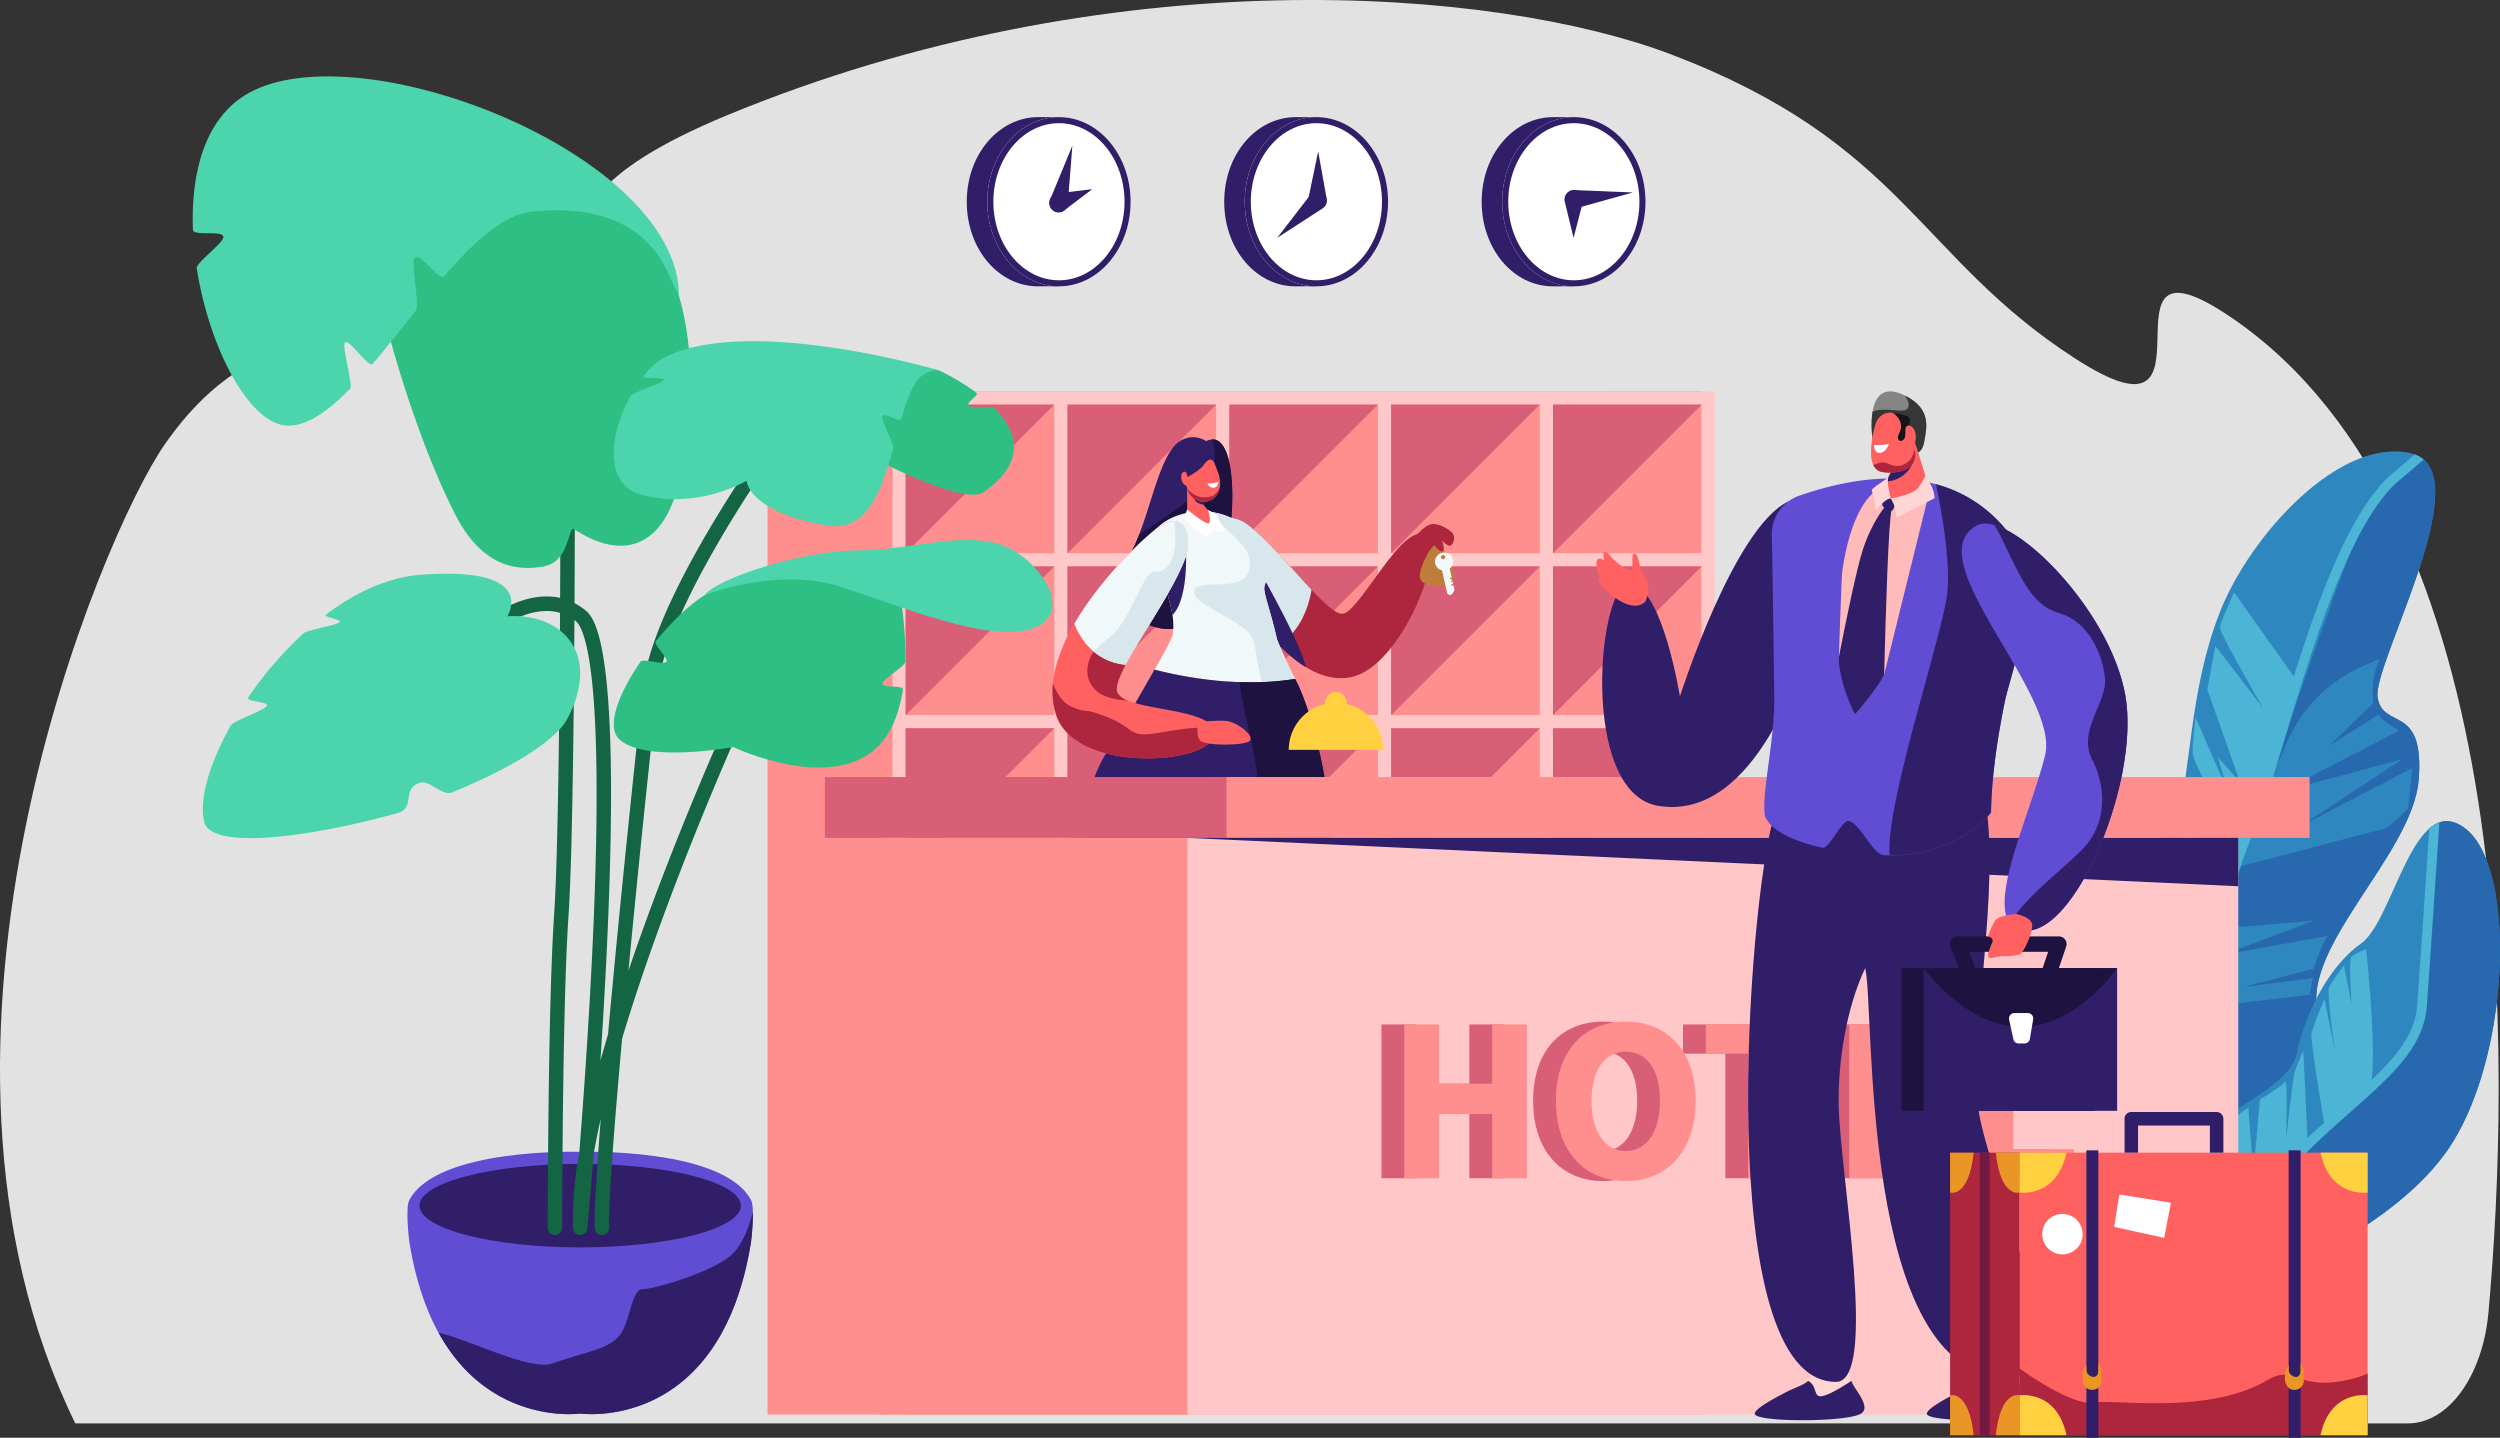 <svg xmlns="http://www.w3.org/2000/svg" width="737.833" height="424.328" viewBox="0 0 737.833 424.328">
  <rect x="0" y="0" width="737.833" height="424.328" fill="#333333" stroke="none"/>
  <g id="Group_7841" data-name="Group 7841" transform="translate(-173 -357.453)">
    <g id="Group_7821" data-name="Group 7821">
      <g id="Group_7721" data-name="Group 7721" transform="translate(69 27.261)">
        <path id="Path_5930" data-name="Path 5930" d="M351.131,528.657h688.442c11.945,0,22.083-13.977,23.776-32.816,6.334-70.457,10.8-234.59-75.913-293.579-43.328-29.475.568,42.2-46.031,12.135s-50.6-63.615-119.215-89.747c-52.145-19.86-165.926-28.706-278.734,17.941-82.129,33.962-17.39,55.987-31.857,59.67-58.059,14.781-98.991-12.82-134.069,37.459C359.04,266.225,295.772,415.552,351.131,528.657Z" transform="translate(-224.912 221.63)" fill="#e2e2e2"/>
        <g id="Group_7633" data-name="Group 7633" transform="translate(705.915 463.418)">
          <path id="Path_5931" data-name="Path 5931" d="M867.807,346.311S838.751,329.759,841,314.248s13.086-7.47,12.811-21.021-16.44-19.07-4.191-38.035,28.041-15.315,31.97-27.275,3.379-36.63,12.359-59.8S929.666,115.8,950.6,120.852,939.171,182.9,940.663,192.8s13.923,1.594,12.139,24.3-36.932,51.1-29.09,70.916-16.93,41.765-32.446,49.235S867.807,346.311,867.807,346.311Z" transform="translate(-840.876 -120.274)" fill="#2e88bf"/>
          <path id="Path_5932" data-name="Path 5932" d="M940.788,150.688c-10.807,27.657-28.853,83.067-29.58,84.9s-23.5,69.947-23.5,69.947l-11.339,41.206c1.793-.422,9.553-2.465,23.049-8.963,15.516-7.47,40.288-29.42,32.446-49.235s27.306-48.208,29.09-70.916-10.647-14.4-12.139-24.3c-1.416-9.4,27.664-61.233,12.711-70.789C953.577,129.531,945.367,138.97,940.788,150.688Z" transform="translate(-849.025 -120.793)" fill="#2768af"/>
          <path id="Path_5933" data-name="Path 5933" d="M886.528,330.962s-33.429-30.476-34.909-28.156c-6.286,9.851,33.642,32.449,33.642,32.449Z" transform="translate(-843.188 -162.157)" fill="#4cb4d4"/>
          <path id="Path_5934" data-name="Path 5934" d="M854.144,332.949l18.042,14.62-16.773-5.991c-.332,3.694-1.762,5.3-3.565,6.482l26.319,13.65,4.712-16.275-34.719-24.29C849.825,325.2,852.527,328.788,854.144,332.949Z" transform="translate(-842.549 -166.397)" fill="#4cb4d4"/>
          <path id="Path_5935" data-name="Path 5935" d="M908.47,310.117l27.011-10.128L905.856,302.5l-6.247,23.476,34.531-4.1.843-4.906-20.606,2.655,20.911-5.388s2.409-8.013,4.373-9.741Z" transform="translate(-854.362 -161.539)" fill="#2e88bf"/>
          <path id="Path_5936" data-name="Path 5936" d="M916.1,261.309s44-11.454,44.439-11.664,6.407-5.636,6.407-5.636l1.24-12.047-32.793,17.064,29.84-19.686-35.854,9.64,34.91-18.022s-5.092-2.992-6.049-4.745L943.772,225.3,956.7,212.755a23.271,23.271,0,0,1,1.9-13.012l-4.889,2.114a43.185,43.185,0,0,0-22.314,22.077l-3.324,7.467Z" transform="translate(-858.148 -138.521)" fill="#2e88bf"/>
          <path id="Path_5937" data-name="Path 5937" d="M897.263,304.5s-19.4-32.691-16.433-34.255a26.362,26.362,0,0,0,4.031-2.505c1.367-.88,2.045-2.351,3.236.569s9.08,20.539,9.08,20.539-7.35-24.042-6.789-25.491a62.742,62.742,0,0,0,2.55-8.526c.094-1.355,6.44,21.308,6.789,23.061s2.315,13.389,2.315,13.389Z" transform="translate(-849.979 -151.156)" fill="#4cb4d4"/>
          <path id="Path_5938" data-name="Path 5938" d="M959.277,121.428c-1.943,1.695-4.068,3.514-6.408,5.475-14.969,12.54-25.783,48.2-34.472,76.86-3.538,11.668-6.593,21.746-9.259,27.875-8.847,20.336-32.936,106.9-34.956,114.178.806.493,1.273.76,1.273.76s.54-.109,1.593-.4c2.514-9.033,26.188-93.809,34.711-113.4,2.733-6.282,5.81-16.432,9.374-28.185,8.126-26.8,19.255-63.506,33.571-75.5,2.656-2.224,5.043-4.273,7.2-6.159A8.2,8.2,0,0,0,959.277,121.428Z" transform="translate(-848.523 -120.539)" fill="#4cb4d4"/>
          <path id="Path_5939" data-name="Path 5939" d="M913.691,250.026s-13.929-25.159-14.1-28.04.845-10.777.845-10.777l10.177,23.4-3.64-11.745,6.585,7.432-9.677-27.384,2.372-12.864,14.119,18.4s-13.167-22.558-12.808-24.006,4.194-10.231,4.194-10.231L930.126,200.1Z" transform="translate(-854.353 -132.658)" fill="#4cb4d4"/>
        </g>
        <g id="Group_7634" data-name="Group 7634" transform="translate(741.825 572.535)">
          <path id="Path_5940" data-name="Path 5940" d="M896.84,401.2s-14.57-22.682-7.337-36.759,35.456-21.978,37.953-33.814,9.417-25.85,19.076-32.637,15.483-45.769,30.827-33.809,13.17,69.081-5.855,95.554S905.125,403.755,896.84,401.2Z" transform="translate(-887.488 -261.914)" fill="#2e88bf"/>
          <path id="Path_5941" data-name="Path 5941" d="M980.614,264.179c-4.266-3.326-7.8-2.709-10.879.056a183.144,183.144,0,0,1,.005,26.409c-1.643,20.371-.948,35.417-12.469,45.248s-44.263,43.163-48.38,52.779a98.324,98.324,0,0,1-7.229,12.76c11.477.509,55.04-16.575,73.1-41.7C993.784,333.26,995.958,276.138,980.614,264.179Z" transform="translate(-890.743 -261.914)" fill="#2768af"/>
          <path id="Path_5942" data-name="Path 5942" d="M972.369,262.4a9.269,9.269,0,0,0-2.987,1.819c-.905,13.518-2.7,40.184-3.587,52.224-.8,10.923-9.9,18.971-21.415,29.159-5.139,4.548-10.965,9.7-16.682,15.7-13.637,14.316-23.8,31.672-28.215,39.828.066.106.111.176.111.176a8.8,8.8,0,0,0,2.927.22c4.582-8.357,14.339-24.7,27.247-38.253,5.633-5.913,11.41-11.024,16.507-15.533,12-10.619,21.482-19.007,22.371-31.091C969.579,303.972,971.521,275.1,972.369,262.4Z" transform="translate(-890.243 -262.025)" fill="#4cb4d4"/>
          <path id="Path_5943" data-name="Path 5943" d="M917.83,399.181s-3.33-27.031-2.582-28.76,4.346-3.783,4.346-3.783l1.441,19.391,1.971-21.773s6.706-4.132,7.454-5.253.3,16.7.3,16.7,1.97-18.128,2.508-19.693,2.525-6.214,2.525-6.214l1.344,28.035Z" transform="translate(-893.837 -282.093)" fill="#4cb4d4"/>
          <path id="Path_5944" data-name="Path 5944" d="M949.244,364.961s-4.437-26.325-4.19-28.722,3.878-10.573,3.878-10.573l3.171,15.887s-2.641-17.694-1.846-19.391a59.461,59.461,0,0,1,4.411-6.306l2.238,11.215s-.883-12.538-.135-13.659,4.455-2.428,4.455-2.428,3.957,37.677.654,41.414S949.244,364.961,949.244,364.961Z" transform="translate(-900.704 -273.181)" fill="#4cb4d4"/>
        </g>
        <g id="Group_7637" data-name="Group 7637" transform="translate(330.526 445.709)">
          <rect id="Rectangle_835" data-name="Rectangle 835" width="275.69" height="301.97" transform="translate(0 0)" fill="#ff8f8f"/>
          <g id="Group_7636" data-name="Group 7636" transform="translate(36.873)">
            <rect id="Rectangle_836" data-name="Rectangle 836" width="3.887" height="75.428" transform="translate(0 226.542)" fill="#ffc7c7"/>
            <g id="Group_7635" data-name="Group 7635">
              <path id="Path_5945" data-name="Path 5945" d="M568.688,250.791V493.5h242.7v-242.7Zm238.818,47.763H763.629V254.679h43.876ZM668.1,394.081V350.2h43.876v43.876Zm43.876,3.888v43.875H668.1V397.969Zm-47.763-3.888H620.339V350.2h43.877Zm3.887-47.763V302.442h43.876v43.876Zm47.763,3.887h43.876v43.876H715.866Zm0-3.887V302.442h43.876v43.876Zm0-47.764V254.679h43.876v43.875Zm-3.887,0H668.1V254.679h43.876Zm-47.763,0H620.339V254.679h43.877Zm0,3.888v43.876H620.339V302.442Zm-47.764,43.876H572.576V302.442h43.876Zm0,3.887v43.876H572.576V350.2Zm0,47.764v43.875H572.576V397.969Zm3.887,0h43.877v43.875H620.339Zm43.877,47.763v43.876H620.339V445.732Zm3.887,0h43.876v43.876H668.1Zm47.763,0h43.876v43.876H715.866Zm0-3.888V397.969h43.876v43.875Zm47.763-43.875h43.876v43.875H763.629Zm0-3.888V350.2h43.876v43.876Zm0-47.763V302.442h43.876v43.876ZM616.452,254.679v43.875H572.576V254.679ZM572.576,445.732h43.876v43.876H572.576Zm191.053,43.876V445.732h43.876v43.876Z" transform="translate(-568.688 -250.791)" fill="#ffc7c7"/>
              <path id="Path_5946" data-name="Path 5946" d="M616.762,254.989l-43.876,43.876V254.989Z" transform="translate(-568.998 -251.101)" fill="#d95f76"/>
              <path id="Path_5947" data-name="Path 5947" d="M668.337,254.989l-43.876,43.876V254.989Z" transform="translate(-572.81 -251.101)" fill="#d95f76"/>
              <path id="Path_5948" data-name="Path 5948" d="M719.913,254.989l-43.876,43.876V254.989Z" transform="translate(-576.622 -251.101)" fill="#d95f76"/>
              <path id="Path_5949" data-name="Path 5949" d="M771.488,254.989l-43.876,43.876V254.989Z" transform="translate(-580.434 -251.101)" fill="#d95f76"/>
              <path id="Path_5950" data-name="Path 5950" d="M823.063,254.989l-43.876,43.876V254.989Z" transform="translate(-584.246 -251.101)" fill="#d95f76"/>
              <path id="Path_5951" data-name="Path 5951" d="M616.763,306.564,572.887,350.44V306.564Z" transform="translate(-568.998 -254.913)" fill="#d95f76"/>
              <path id="Path_5952" data-name="Path 5952" d="M668.338,306.564,624.462,350.44V306.564Z" transform="translate(-572.81 -254.913)" fill="#d95f76"/>
              <path id="Path_5953" data-name="Path 5953" d="M719.913,306.564,676.037,350.44V306.564Z" transform="translate(-576.622 -254.913)" fill="#d95f76"/>
              <path id="Path_5954" data-name="Path 5954" d="M771.488,306.564,727.612,350.44V306.564Z" transform="translate(-580.434 -254.913)" fill="#d95f76"/>
              <path id="Path_5955" data-name="Path 5955" d="M823.064,306.564,779.187,350.44V306.564Z" transform="translate(-584.246 -254.913)" fill="#d95f76"/>
              <path id="Path_5956" data-name="Path 5956" d="M616.763,358.139l-43.876,43.876V358.139Z" transform="translate(-568.998 -258.725)" fill="#d95f76"/>
              <path id="Path_5957" data-name="Path 5957" d="M668.339,358.139l-43.876,43.876V358.139Z" transform="translate(-572.81 -258.725)" fill="#d95f76"/>
              <path id="Path_5958" data-name="Path 5958" d="M719.914,358.139l-43.876,43.876V358.139Z" transform="translate(-576.622 -258.725)" fill="#d95f76"/>
              <path id="Path_5959" data-name="Path 5959" d="M771.489,358.139l-43.876,43.876V358.139Z" transform="translate(-580.434 -258.725)" fill="#d95f76"/>
              <path id="Path_5960" data-name="Path 5960" d="M823.064,358.139l-43.876,43.876V358.139Z" transform="translate(-584.246 -258.725)" fill="#d95f76"/>
              <path id="Path_5961" data-name="Path 5961" d="M616.764,409.715l-43.876,43.876V409.715Z" transform="translate(-568.998 -262.537)" fill="#d95f76"/>
              <path id="Path_5962" data-name="Path 5962" d="M668.34,409.715l-43.876,43.876V409.715Z" transform="translate(-572.81 -262.537)" fill="#d95f76"/>
              <path id="Path_5963" data-name="Path 5963" d="M719.915,409.715l-43.876,43.876V409.715Z" transform="translate(-576.622 -262.537)" fill="#d95f76"/>
              <path id="Path_5964" data-name="Path 5964" d="M771.49,409.715l-43.876,43.876V409.715Z" transform="translate(-580.434 -262.537)" fill="#d95f76"/>
              <path id="Path_5965" data-name="Path 5965" d="M823.065,409.715l-43.876,43.876V409.715Z" transform="translate(-584.246 -262.537)" fill="#d95f76"/>
              <path id="Path_5966" data-name="Path 5966" d="M616.765,461.29l-43.876,43.876V461.29Z" transform="translate(-568.998 -266.349)" fill="#d95f76"/>
              <path id="Path_5967" data-name="Path 5967" d="M668.341,461.29l-43.876,43.876V461.29Z" transform="translate(-572.81 -266.349)" fill="#d95f76"/>
              <path id="Path_5968" data-name="Path 5968" d="M719.916,461.29,676.04,505.166V461.29Z" transform="translate(-576.622 -266.349)" fill="#d95f76"/>
              <path id="Path_5969" data-name="Path 5969" d="M771.491,461.29l-43.876,43.876V461.29Z" transform="translate(-580.434 -266.349)" fill="#d95f76"/>
              <path id="Path_5970" data-name="Path 5970" d="M823.066,461.29,779.19,505.166V461.29Z" transform="translate(-584.246 -266.349)" fill="#d95f76"/>
            </g>
          </g>
        </g>
        <g id="Group_7646" data-name="Group 7646" transform="translate(414.635 459.242)">
          <path id="Path_5971" data-name="Path 5971" d="M663.5,277.71a7.008,7.008,0,0,0-7.114-.365c-7.9,3.726-9.85,28.251-17.793,37.309-6.283,7.163,6.27,23.121,20.085,17.23C672.4,326.031,676.074,271.316,663.5,277.71Z" transform="translate(-618.149 -276.565)" fill="#311e69"/>
          <g id="Group_7639" data-name="Group 7639" transform="translate(46.034 88.893)">
            <g id="Group_7638" data-name="Group 7638" transform="translate(11.863 165.721)">
              <path id="Path_5972" data-name="Path 5972" d="M683.091,556.392c1.488,1.321,7.527,9.108,9.643,9.306a8.206,8.206,0,0,0,2.691-.181c-1.351-1.046-2.844-3.523-4.211-6.224a16.989,16.989,0,0,1-1.479-7.794l-6.6.348a3,3,0,0,0-2.788,2.441,11.845,11.845,0,0,1-.265,1.186A4.368,4.368,0,0,1,683.091,556.392Z" transform="translate(-679.235 -551.499)" fill="#ff6161"/>
              <path id="Path_5973" data-name="Path 5973" d="M700.83,568.744a13.425,13.425,0,0,0-4.708-2.468,2.767,2.767,0,0,1-.764-.442,8.206,8.206,0,0,1-2.691.181c-2.116-.2-8.155-7.985-9.643-9.306a4.368,4.368,0,0,0-3.013-.917c-.444,1.3-1.108,3.628-.733,5.09.542,2.111,1.848,8.139,1.648,10.033l2.643-.016-.034-5.5a4.057,4.057,0,0,1,3.072.933,7.37,7.37,0,0,1,1.112,1.943,4.293,4.293,0,0,0,3.983,2.572l8.309-.051A1.192,1.192,0,0,0,700.83,568.744Z" transform="translate(-679.168 -551.816)" fill="#ffb0b0"/>
            </g>
            <path id="Path_5974" data-name="Path 5974" d="M697.319,385.3c.475,1.7,6.021,46.449-8.078,157.654-.445,3.505-10.425-1.364-13.384-7.662-7.958-16.934-13.666-53.093-5.583-85.669,4.344-17.5,1.4-38.329,2.585-46.609,1.052-7.348,4.206-21.7,8-28.807C683.5,369.252,694.753,376.137,697.319,385.3Z" transform="translate(-666.358 -372.552)" fill="#ff6161"/>
            <path id="Path_5975" data-name="Path 5975" d="M699.558,404.9c-5.259,6.387-15.936,20.756-16,32.244-.091,15.244.09,42.412,0,50.035s-5.444,12.868-3.51,25.8c3.51,23.453,9.976,33.952,10.176,32.372C699.581,471.525,700.283,427,699.558,404.9Z" transform="translate(-667.339 -374.943)" fill="#ad263d"/>
            <path id="Path_5976" data-name="Path 5976" d="M689.617,482.7c1.651-8.508-12.742-4.064-23.03.094-.223,4.167-.274,8.3-.174,12.347C673.769,494.592,687.757,492.288,689.617,482.7Z" transform="translate(-666.359 -380.335)" fill="#311e69"/>
          </g>
          <g id="Group_7641" data-name="Group 7641" transform="translate(19.399 89.87)">
            <g id="Group_7640" data-name="Group 7640" transform="translate(7.105 165.231)">
              <path id="Path_5977" data-name="Path 5977" d="M649.195,556.917c1.488,1.322,7.526,9.109,9.642,9.307a8.212,8.212,0,0,0,2.692-.181c-1.351-1.046-2.845-3.523-4.212-6.224a17,17,0,0,1-1.479-7.794l-6.6.348a3,3,0,0,0-2.788,2.441,11.8,11.8,0,0,1-.264,1.185A4.378,4.378,0,0,1,649.195,556.917Z" transform="translate(-645.338 -552.025)" fill="#ff6161"/>
              <path id="Path_5978" data-name="Path 5978" d="M666.933,569.27a13.416,13.416,0,0,0-4.708-2.468,2.761,2.761,0,0,1-.763-.442,8.211,8.211,0,0,1-2.692.181c-2.116-.2-8.154-7.986-9.642-9.307a4.378,4.378,0,0,0-3.013-.917c-.444,1.3-1.109,3.628-.733,5.09.542,2.111,1.848,8.14,1.648,10.034l2.643-.016-.033-5.5a4.062,4.062,0,0,1,3.072.933,7.383,7.383,0,0,1,1.112,1.943,4.293,4.293,0,0,0,3.982,2.573l8.309-.051A1.192,1.192,0,0,0,666.933,569.27Z" transform="translate(-645.271 -552.342)" fill="#ffb0b0"/>
            </g>
            <path id="Path_5979" data-name="Path 5979" d="M678.5,387.6c.311,1.733,1.566,46.812-23.068,156.167-.776,3.447-10.247-2.351-12.592-8.9-6.308-17.616-8.544-54.154,2.608-85.812,5.992-17.009,5.046-38.022,7.015-46.151,1.747-7.213,6.254-21.2,10.707-27.913C666.279,370.311,676.821,378.237,678.5,387.6Z" transform="translate(-637.598 -373.608)" fill="#ff6161"/>
            <path id="Path_5980" data-name="Path 5980" d="M678.972,407.345c-5.845,5.857-17.842,19.142-19,30.571-1.543,15.168-3.953,42.228-4.768,49.807s-6.647,12.292-5.953,25.348c1.259,23.681,6.695,34.749,7.045,33.194C672.644,473.671,677.587,429.411,678.972,407.345Z" transform="translate(-638.455 -376.101)" fill="#ad263d"/>
            <path id="Path_5981" data-name="Path 5981" d="M662.327,483.826c2.454-8.312-12.3-5.259-22.934-2.1-.62,4.128-1.064,8.234-1.35,12.274C645.417,494.156,659.562,493.195,662.327,483.826Z" transform="translate(-637.631 -381.358)" fill="#311e69"/>
          </g>
          <path id="Path_5982" data-name="Path 5982" d="M677.516,303.89c10.391,7.417,24.413,28.167,28.945,26.58,5.445-1.906,17.181-26.822,24.1-23.2,6.531,3.416-6.936,39.209-22.278,42.037-20.422,3.766-39.169-35.9-40.2-39.978C665.973,301.04,673.572,301.075,677.516,303.89Z" transform="translate(-620.425 -278.459)" fill="#ad263d"/>
          <path id="Path_5983" data-name="Path 5983" d="M665.276,277.253c.94,3.12,1.52,7.869-1.423,12.177-3.14,4.6-13.24,11.484-20.138,15.868a32.109,32.109,0,0,1-5.127,9.407c-6.283,7.163,6.27,23.121,20.085,17.23C671.7,326.377,675.674,276.778,665.276,277.253Z" transform="translate(-618.149 -276.616)" fill="#1e1240"/>
          <g id="Group_7642" data-name="Group 7642" transform="translate(47.289 23.729)">
            <path id="Path_5984" data-name="Path 5984" d="M696.883,323.485c-5.943-6.325-13.278-15.249-19.367-19.6-3.943-2.815-11.543-2.85-9.441,5.434.654,2.576,8.376,19.351,19.124,30.41C693.808,335.6,696.093,328.089,696.883,323.485Z" transform="translate(-667.714 -302.188)" fill="#d8e7eb"/>
          </g>
          <path id="Path_5985" data-name="Path 5985" d="M677.905,327.685c4.766,7.408,11.063,15.259,18.077,19.527-2.206-9.06-16.324-33.1-16.324-33.1Z" transform="translate(-621.178 -279.34)" fill="#311e69"/>
          <path id="Path_5986" data-name="Path 5986" d="M690.655,349.633A120.241,120.241,0,0,1,685.3,337.95c-2.017-8.956-4.23-14.075-3.681-15.748,1.9-5.8,1.571-9.814.973-10.92a14.609,14.609,0,0,0-2.081-2.447c-1.315-1.275-5.626-5.268-8.775-6.735-10.93-5.089-21.955,1.117-22.623,4.62-.683,3.583,4.367,18.8,5.114,22.849a20.852,20.852,0,0,1,.266,7.311,113.143,113.143,0,0,1-5.346,10C655.026,348.44,673,352.519,690.655,349.633Z" transform="translate(-619.045 -278.31)" fill="#f0f8fa"/>
          <path id="Path_5987" data-name="Path 5987" d="M692.005,350.444a126.8,126.8,0,0,1-5.766-12.489c-2.017-8.956-4.23-14.075-3.681-15.748,1.9-5.8,1.571-9.814.973-10.92a14.606,14.606,0,0,0-2.081-2.447c-1.315-1.275-5.626-5.268-8.775-6.735a20.467,20.467,0,0,0-7.139-1.868c3.516,3.018,9.967,8.726,11.468,11.228,2.09,3.484,1.95,8.988-3.693,9.893s-12.15-.487-11.475,3.066,15.307,8.639,17.119,13.1,1.6,15.329,6.828,21.042c2.953,3.229,7.8,5.322,11.452,6.533A81.624,81.624,0,0,0,692.005,350.444Z" transform="translate(-619.987 -278.315)" fill="#d8e7eb"/>
          <path id="Path_5988" data-name="Path 5988" d="M688.821,354.167c-.138-.269-.273-.537-.409-.807-17.659,2.887-35.629-1.193-41.509-2.75-5.3,9.34-12.861,22.2-14.7,25.4a38.275,38.275,0,0,0-5.321,19.7c.148,8.079,7.152,56.388-8.176,81.388,21.653,4.3,36.923,6.725,51.559,4.5,17.228-2.614,24.661-8.836,26.469-9.36C707.335,398.581,692.128,360.633,688.821,354.167Z" transform="translate(-616.803 -282.038)" fill="#311e69"/>
          <path id="Path_5989" data-name="Path 5989" d="M700.051,472.455c10.6-73.655-4.607-111.6-7.914-118.068-.138-.269-.273-.537-.409-.807a84.555,84.555,0,0,1-16.454.947c.783,4.919,1.854,10.525,3.325,16.622,5.3,21.946.279,35.6-6.688,59.291-4.062,13.811-6.783,36.049-8.346,52.2a75.578,75.578,0,0,0,10.018-.822C690.811,479.2,698.243,472.979,700.051,472.455Z" transform="translate(-620.118 -282.257)" fill="#1e1240"/>
          <path id="Path_5990" data-name="Path 5990" d="M655.894,314.1c-5.112,13.814-22.521,35.074-20.033,39.924,2.99,5.827,30.488,3.867,28.375,12.741-1.994,8.378-40.491,10.989-46.426-6.048-7.9-22.681,27.041-54.01,30.819-56.2C656.3,300.072,657.835,308.861,655.894,314.1Z" transform="translate(-616.651 -278.541)" fill="#ff6161"/>
          <path id="Path_5991" data-name="Path 5991" d="M662.683,290.522l1.718,6.894c.37,1.51,6.868,5.544,2.789,7.961-1.521.9-7.906-3.452-7.618-5.179l-.063-8.323Z" transform="translate(-619.818 -277.597)" fill="#ff6161"/>
          <path id="Path_5992" data-name="Path 5992" d="M654.39,330.243c.075.407.142.821.2,1.235,5.385-5.445,3.86-22.184,3.86-22.184l-7.177,9.266C652.551,323.347,654.014,328.207,654.39,330.243Z" transform="translate(-619.21 -278.984)" fill="#311e69"/>
          <path id="Path_5993" data-name="Path 5993" d="M663.848,294.823l.726,2.911a.9.9,0,0,0,.051.147c-1.154-.246-2.583-.76-2.77-1.813C661.7,295.212,662.731,294.907,663.848,294.823Z" transform="translate(-619.991 -277.914)" fill="#311e69"/>
          <path id="Path_5994" data-name="Path 5994" d="M636.681,355.444c-2.1-4.091,9.957-19.854,16.851-32.979-7.093,5.692-22.239,18-23.959,20.706-2.255,3.543-3.091,8.563,1.437,12.1,1.936,1.512,5.422,2.181,8.782,2.453A5.745,5.745,0,0,1,636.681,355.444Z" transform="translate(-617.471 -279.957)" fill="#ad263d"/>
          <path id="Path_5995" data-name="Path 5995" d="M733.813,308.373s-.371,3.243.766,4.583,4.3.959,4.576.155-.744-3.832-.744-3.832Z" transform="translate(-625.306 -278.916)" fill="#ad263d"/>
          <g id="Group_7644" data-name="Group 7644" transform="translate(37.963 6.598)">
            <path id="Path_5996" data-name="Path 5996" d="M659.685,288.85a5.428,5.428,0,0,0,3,6.925,4.655,4.655,0,0,0,6.32-3.262c.9-2.852-.686-5.768-1.183-7.231-.742-2.189-1.97-2.1-3.507.131C663.4,286.744,659.685,288.85,659.685,288.85Z" transform="translate(-657.77 -283.69)" fill="#ff6161"/>
            <path id="Path_5997" data-name="Path 5997" d="M659.737,289.467a4.55,4.55,0,0,1-.327-.907c-.155-.594-.521-1.439-1.289-.777-1.117.963-.119,4.079,1.41,3.939C660.667,291.617,660.1,290.193,659.737,289.467Z" transform="translate(-657.644 -283.975)" fill="#ff6161"/>
            <path id="Path_5998" data-name="Path 5998" d="M666,291.246a9.086,9.086,0,0,0,3.172-.453,1.956,1.956,0,0,1-.5,1.39C668.029,292.729,666.738,292.7,666,291.246Z" transform="translate(-658.262 -284.215)" fill="#fff"/>
            <g id="Group_7643" data-name="Group 7643" transform="translate(1.735 8.35)">
              <path id="Path_5999" data-name="Path 5999" d="M663.236,295.343a7.113,7.113,0,0,0,3.946-.32,7.374,7.374,0,0,0,1.877-2c-.016.053-.025.106-.042.158a4.655,4.655,0,0,1-6.32,3.263,5.21,5.21,0,0,1-3.181-3.736A6.724,6.724,0,0,0,663.236,295.343Z" transform="translate(-659.517 -292.706)" fill="#ad263d"/>
            </g>
          </g>
          <path id="Path_6000" data-name="Path 6000" d="M659.511,299.572s5.459,4.549,6.369,4.075c.867-.451-.247-3.9-.247-3.9a7.758,7.758,0,0,1,2.846,1.861l2.035,4.558-3.046-.338-2.455,1.754s-6.2-3.937-6.2-5.26A7.336,7.336,0,0,1,659.511,299.572Z" transform="translate(-619.767 -278.265)" fill="#fff"/>
          <g id="Group_7645" data-name="Group 7645" transform="translate(6.422 24.762)">
            <path id="Path_6001" data-name="Path 6001" d="M638.745,345.676c4.626-8.786,14.109-21.973,17.661-31.572,1.941-5.243.407-14.032-7.265-9.584-2.363,1.371-16.919,14.142-25.556,29.065C625.3,337.9,629.461,344.742,638.745,345.676Z" transform="translate(-623.585 -303.303)" fill="#f0f8fa"/>
          </g>
          <path id="Path_6002" data-name="Path 6002" d="M738.751,310.676c-1.858-.046-5.528,7.479-5.017,9.894s5.017,2.462,5.017,2.462,4.505-.046,5.017-2.462S740.609,310.63,738.751,310.676Z" transform="translate(-625.301 -279.086)" fill="#bf7d3b"/>
          <path id="Path_6003" data-name="Path 6003" d="M653.583,303.318c.239,1.93,1.094,10.528-2.2,13.539-3.716,3.4-3.716-1.646-7.432,5.6s-5.853,11.958-8.826,14.591a70.135,70.135,0,0,0-5.409,4.712,16.954,16.954,0,0,0,9.479,3.922c4.626-8.786,14.109-21.973,17.661-31.572C658.4,309.945,657.748,303.559,653.583,303.318Z" transform="translate(-617.617 -278.542)" fill="#d8e7eb"/>
          <path id="Path_6004" data-name="Path 6004" d="M743.822,315.4a2.665,2.665,0,1,0-3.207,3.172l1.5,6.645a.758.758,0,0,0,.907.572l.2-.044a.763.763,0,0,0,.479-.342l.455-.738a.759.759,0,0,0,.095-.564L744,323.022l-.544.122-.1-.431.544-.122-.164-.725-.589.133.487-.586-.844-.571.68-.154-.592-2.626A2.657,2.657,0,0,0,743.822,315.4Zm-3.033-1.334a.621.621,0,1,1-.469.743A.621.621,0,0,1,740.789,314.068Z" transform="translate(-625.661 -279.282)" fill="#f0f8fa"/>
          <path id="Path_6005" data-name="Path 6005" d="M732.392,307.74s2.495-3.065,4.616-3.483,6.021,1.811,6.533,3.112-.279,3.391-1.254,3.251-2.136-1.533-2.136-1.533,1.385,3.636-.372,3.159c-1.15-.313-3.065-3.624-3.53-3.205S730.952,309.737,732.392,307.74Z" transform="translate(-625.185 -278.608)" fill="#ad263d"/>
          <path id="Path_6006" data-name="Path 6006" d="M648.307,369.544c-9.616,1.663-6.828-1.087-15.19-4.46s-5.3-.823-10.939-3.241c-2.58-1.106-4.3-4-5.406-6.81a22.358,22.358,0,0,0,1.038,9.512c5.934,17.037,44.432,14.427,46.426,6.048a3.472,3.472,0,0,0-.171-2.287C660.681,367.669,655.36,368.324,648.307,369.544Z" transform="translate(-616.651 -282.365)" fill="#ad263d"/>
          <path id="Path_6007" data-name="Path 6007" d="M663.143,367.277s7.048-.725,9.1-.165c3.015.823,7.021,4.032,6.184,5.6s-13.411,1.728-14.833,0S663.143,367.277,663.143,367.277Z" transform="translate(-620.063 -283.242)" fill="#ff6161"/>
        </g>
        <path id="Path_6008" data-name="Path 6008" d="M708.977,361.279a3.158,3.158,0,1,0-6.294-.366,2.994,2.994,0,0,0,.037.366,13.913,13.913,0,0,0-10.788,13.55h27.832A13.913,13.913,0,0,0,708.977,361.279Z" transform="translate(-207.58 176.677)" fill="#ffd140"/>
        <g id="Group_7650" data-name="Group 7650" transform="translate(347.445 559.518)">
          <rect id="Rectangle_837" data-name="Rectangle 837" width="323.881" height="17.963" transform="translate(114.3)" fill="#ff8f8f"/>
          <rect id="Rectangle_838" data-name="Rectangle 838" width="118.539" height="17.963" transform="translate(0)" fill="#d95f76"/>
          <rect id="Rectangle_839" data-name="Rectangle 839" width="91.446" height="170.198" transform="translate(16.042 17.963)" fill="#ff8f8f"/>
          <rect id="Rectangle_840" data-name="Rectangle 840" width="310.16" height="170.198" transform="translate(106.978 17.963)" fill="#ffc7c7"/>
          <g id="Group_7649" data-name="Group 7649" transform="translate(164.277 72.191)">
            <g id="Group_7647" data-name="Group 7647">
              <path id="Path_6009" data-name="Path 6009" d="M724.53,452.537h10.261v17.489h15.667V452.537h10.26v45.385h-10.26V478.975H734.791v18.947H724.53Z" transform="translate(-724.53 -451.702)" fill="#d95f76"/>
              <path id="Path_6010" data-name="Path 6010" d="M772.858,474.966c0-14.828,8.373-23.331,20.612-23.331s20.613,8.561,20.613,23.331c0,14.829-8.373,23.725-20.613,23.725S772.858,489.795,772.858,474.966Zm30.71,0c0-9.1-3.906-14.472-10.1-14.472s-10.1,5.372-10.1,14.472,3.906,14.866,10.1,14.866S803.568,484.066,803.568,474.966Z" transform="translate(-728.102 -451.635)" fill="#d95f76"/>
              <path id="Path_6011" data-name="Path 6011" d="M833.112,461.142H820.62v-8.605h35.244v8.605H843.372v36.78h-10.26Z" transform="translate(-731.632 -451.702)" fill="#d95f76"/>
              <path id="Path_6012" data-name="Path 6012" d="M866.345,452.537h28.438v8.605H876.606v9.114h15.473v8.6H876.606v10.456h18.873v8.605H866.345Z" transform="translate(-735.012 -451.702)" fill="#d95f76"/>
              <path id="Path_6013" data-name="Path 6013" d="M907.543,452.537H917.8v36.78h17.914v8.605H907.543Z" transform="translate(-738.056 -451.702)" fill="#d95f76"/>
            </g>
            <g id="Group_7648" data-name="Group 7648" transform="translate(6.728)">
              <path id="Path_6014" data-name="Path 6014" d="M731.795,452.537h10.261v17.489h15.667V452.537h10.261v45.385H757.723V478.975H742.056v18.947H731.795Z" transform="translate(-731.795 -451.702)" fill="#ff8f8f"/>
              <path id="Path_6015" data-name="Path 6015" d="M780.123,474.966c0-14.828,8.373-23.331,20.613-23.331s20.612,8.561,20.612,23.331c0,14.829-8.373,23.725-20.612,23.725S780.123,489.795,780.123,474.966Zm30.711,0c0-9.1-3.907-14.472-10.1-14.472s-10.1,5.372-10.1,14.472,3.906,14.866,10.1,14.866S810.834,484.066,810.834,474.966Z" transform="translate(-735.367 -451.635)" fill="#ff8f8f"/>
              <path id="Path_6016" data-name="Path 6016" d="M840.377,461.142H827.885v-8.605h35.244v8.605H850.638v36.78H840.377Z" transform="translate(-738.897 -451.702)" fill="#ff8f8f"/>
              <path id="Path_6017" data-name="Path 6017" d="M873.61,452.537h28.438v8.605H883.871v9.114h15.474v8.6H883.871v10.456h18.873v8.605H873.61Z" transform="translate(-742.276 -451.702)" fill="#ff8f8f"/>
              <path id="Path_6018" data-name="Path 6018" d="M914.809,452.537h10.26v36.78h17.914v8.605H914.809Z" transform="translate(-745.322 -451.702)" fill="#ff8f8f"/>
            </g>
          </g>
          <path id="Path_6019" data-name="Path 6019" d="M662.657,393.08l310.16,14.271V393.08Z" transform="translate(-555.68 -375.117)" fill="#311e69"/>
        </g>
        <g id="Group_7653" data-name="Group 7653" transform="translate(160.87 352.743)">
          <g id="Group_7651" data-name="Group 7651" transform="translate(63.375 317.366)">
            <path id="Path_6020" data-name="Path 6020" d="M510.462,507.394c-8.226-15.61-50.44-14.265-50.44-14.265s-42.213-1.345-50.439,14.265c-1.23,2.334,0,12.178,0,12.178,8.972,56.713,50.439,50.8,50.439,50.8s41.468,5.915,50.44-50.8C510.462,519.572,511.691,509.728,510.462,507.394Z" transform="translate(-409.037 -493.1)" fill="#614cd4"/>
            <ellipse id="Ellipse_115" data-name="Ellipse 115" cx="47.43" cy="12.32" rx="47.43" ry="12.32" transform="translate(3.555 3.585)" fill="#311e69"/>
            <path id="Path_6021" data-name="Path 6021" d="M505.726,524.649c-5.745,5.481-23.305,10.438-26.587,10.438s-3.611,9.917-6.893,13.831-10.012,4.7-19.694,8.089c-6.466,2.265-24.117-6.863-33.576-9.066,15.2,27.612,41.781,23.853,41.781,23.853s41.468,5.915,50.44-50.8a73.348,73.348,0,0,0,.537-8.622C510.571,516.716,508.667,521.843,505.726,524.649Z" transform="translate(-409.771 -494.524)" fill="#311e69"/>
          </g>
          <path id="Path_6022" data-name="Path 6022" d="M515.352,276.936a2.129,2.129,0,1,0-3.5-2.425c-1.165,1.681-28.55,41.43-31.242,64.584-1.749,15.045-6.821,63.093-10.45,103.183Q469,446.159,467.926,450c.751-11.347,1.48-23.768,2.044-36.271,3.979-88.325-4.056-94.72-6.7-96.821a18.637,18.637,0,0,0-2.993-1.942c.083-16.085.086-27.686.086-28.012a2.129,2.129,0,1,0-4.258,0c0,.316,0,11.188-.078,26.457-10.018-2.217-19.615,4.955-20.113,5.333a2.13,2.13,0,0,0,2.583,3.387c.106-.081,9.015-6.756,17.506-4.3-.166,29.627-.6,72.283-1.757,89.247-1.847,27.159-1.868,91.578-1.868,92.227a2.129,2.129,0,0,0,4.258,0c0-.646.021-64.922,1.859-91.938,1.133-16.659,1.579-57.836,1.754-87.4.123.092.247.174.369.271,2.7,2.147,8.6,15.535,5.1,93.282-1.067,23.683-2.729,47.07-4.016,63.4a109.621,109.621,0,0,0-1.88,22.477,2.129,2.129,0,0,0,2.073,2.04h.055a2.129,2.129,0,0,0,2.119-1.931c.018-.188.807-8.688,1.85-21.882.585-3.384,1.3-6.9,2.11-10.5-1.209,15.126-1.943,27.016-1.8,32.244a2.128,2.128,0,0,0,2.127,2.073h.058a2.13,2.13,0,0,0,2.071-2.186c-.2-7.677,1.508-29.991,3.841-55.8,13.207-43.982,34.464-91.1,34.78-91.794a2.129,2.129,0,1,0-3.878-1.76c-1.107,2.44-16.475,36.5-29.04,73.556,3.341-35.011,7.184-71.19,8.658-83.875C487.411,317.488,515.073,277.34,515.352,276.936Z" transform="translate(-347.587 -159.511)" fill="#146544"/>
          <path id="Path_6023" data-name="Path 6023" d="M421.775,280.263c5,9.924,12.728,18.343,26.345,15.859,7.9-1.441,7.228-12.156,8.962-11.023,13.309,8.7,21.784,4.582,26.44-2.485,10.647-16.16,13.309-71-7.985-87.141s-70.981-40.732-79.5-25.6C388.8,182.75,404.648,246.264,421.775,280.263Z" transform="translate(-344.569 -151.495)" fill="#2ebf84"/>
          <path id="Path_6024" data-name="Path 6024" d="M484.139,215.22s-1.346-2.625-2.939-6.229c-3.664-8.286-12.9-21.56-40.5-18.676-8.355.873-17.061,8.889-25.764,18.935-1.7,1.966-7.139-7.334-8.84-5.25-1.109,1.359,1.516,14.078.41,15.461-4.284,5.353-8.539,10.8-12.723,15.718-1.332,1.567-6.955-7.619-8.272-6.179-.913,1,2.476,12.662,1.572,13.584-6.3,6.422-12.378,10.809-18.075,10.9-11.367.19-23.441-22.441-27.209-46.426-.268-1.7,8.047-7.587,7.866-9.293-.223-2.111-8.917-.039-9-2.132-.649-17.067,3.678-33.087,16.271-40.22C389.945,136.725,484.034,173.36,484.139,215.22Z" transform="translate(-340.604 -150.406)" fill="#4cd4ac"/>
          <path id="Path_6025" data-name="Path 6025" d="M557,303.2s-42.588,3.716-55.365,11.573c-4.421,2.719-9.735,7.844-14.463,13.67-.73.9,3.89,5.073,3.194,6-.808,1.075-6.925-1.094-7.673,0-6.5,9.5-10.381,19.33-6.08,23.058,7.986,6.921,33.431,2.12,33.431,2.12s30.718,14.65,44.027-1.587c3.327-4.059,5.173-9.516,6.072-15.418.2-1.325-6.184-.346-6.072-1.706s6.723-5.082,6.758-6.467C561.211,318.869,557,303.2,557,303.2Z" transform="translate(-350.523 -161.699)" fill="#2ebf84"/>
          <g id="Group_7652" data-name="Group 7652" transform="translate(124.275 78.15)">
            <path id="Path_6026" data-name="Path 6026" d="M573.556,243.586a68.568,68.568,0,0,1,11.071,6.59c1.008.745-3.287,3.016-2.311,3.861.86.745,7,.053,7.786.868,6.47,6.707,9.62,15.64-3.377,24.671-10.291,7.152-92.167-41.7-70.032-42.036C540.608,237.173,573.556,243.586,573.556,243.586Z" transform="translate(-477.615 -234.995)" fill="#2ebf84"/>
            <path id="Path_6027" data-name="Path 6027" d="M513.993,275.944s-13.954,8.605-30.931,4.186c-11.45-2.979-9.418-17.93-3.419-29.05.616-1.141,9.2-3.789,9.89-4.831.593-.9-6.719-.206-6.086-1.008a20.587,20.587,0,0,1,6.593-5.81c25.233-12.385,80.7,3.954,80.7,3.954a7.824,7.824,0,0,0-6.89,3.721c-1.671,2.618-2.956,6.363-4.163,10.556-.413,1.437-5.2-2.193-5.607-.677-.393,1.461,3.593,8.067,3.184,9.552C553.85,278.9,549.472,291.2,537.715,289.2,514.458,285.246,513.993,275.944,513.993,275.944Z" transform="translate(-474.798 -234.793)" fill="#4cd4ac"/>
          </g>
          <path id="Path_6028" data-name="Path 6028" d="M503.773,314.4s21.412-8.379,39.852-2.524,44.306,17.035,57.326,12.244.243-22.891-12.268-25.287-25.02,2.4-40.192,2.4S507.765,309.2,503.773,314.4Z" transform="translate(-352.664 -161.326)" fill="#4cd4ac"/>
          <path id="Path_6029" data-name="Path 6029" d="M433.679,321.453s9.582-14.906-25.553-12.244c-9.705.734-19.269,5.228-27.933,11.733-1.1.829,5.049,1.4,3.977,2.286-1.157.959-9.534,2.247-10.651,3.269a110.6,110.6,0,0,0-16.286,18.871c-.917,1.338,6.3,1.2,5.466,2.538-.906,1.452-9.861,4.39-10.667,5.833-6.262,11.221-9.389,21.909-7.788,28.4,2.157,8.755,33.524,4.046,57.228-2.663,5.056-1.43,1.1-6.992,6.122-8.783,3.417-1.22,6.649,4.035,9.909,2.695,16.588-6.817,30.408-14.941,34.01-21.86C461.628,332.1,449.384,320.388,433.679,321.453Z" transform="translate(-340.843 -162.119)" fill="#4cd4ac"/>
        </g>
        <g id="Group_7655" data-name="Group 7655" transform="translate(389.322 364.756)">
          <g id="Group_7654" data-name="Group 7654" transform="translate(0)">
            <path id="Path_6030" data-name="Path 6030" d="M616.331,224.489l.386-49.95H610.45c-11.681,0-21.133,11-21.133,24.975s9.371,24.975,21.051,24.975Z" transform="translate(-589.317 -174.539)" fill="#311e69"/>
            <ellipse id="Ellipse_116" data-name="Ellipse 116" cx="21.149" cy="24.975" rx="21.149" ry="24.975" transform="translate(6.058 0)" fill="#fff"/>
            <path id="Path_6031" data-name="Path 6031" d="M617.007,176.33c10.675,0,19.359,10.4,19.359,23.184S627.682,222.7,617.007,222.7s-19.358-10.4-19.358-23.184,8.684-23.184,19.358-23.184m0-1.791c-11.68,0-21.149,11.182-21.149,24.975s9.469,24.975,21.149,24.975,21.15-11.182,21.15-24.975-9.469-24.975-21.15-24.975Z" transform="translate(-589.8 -174.539)" fill="#311e69"/>
          </g>
          <path id="Path_6032" data-name="Path 6032" d="M615.859,199.561l6.573-15.921-1.349,17.172a2.719,2.719,0,1,1-5.421-.425A2.758,2.758,0,0,1,615.859,199.561Z" transform="translate(-591.263 -175.212)" fill="#311e69"/>
          <path id="Path_6033" data-name="Path 6033" d="M618.105,198.721l10.187-1.219-8.175,6.2a2.783,2.783,0,1,1-2.012-4.981Z" transform="translate(-591.264 -176.236)" fill="#311e69"/>
        </g>
        <g id="Group_7657" data-name="Group 7657" transform="translate(465.305 364.756)">
          <g id="Group_7656" data-name="Group 7656" transform="translate(0)">
            <path id="Path_6034" data-name="Path 6034" d="M698.379,224.489l.386-49.95H692.5c-11.681,0-21.133,11-21.133,24.975s9.371,24.975,21.051,24.975Z" transform="translate(-671.365 -174.539)" fill="#311e69"/>
            <ellipse id="Ellipse_117" data-name="Ellipse 117" cx="21.149" cy="24.975" rx="21.149" ry="24.975" transform="translate(6.058 0)" fill="#fff"/>
            <path id="Path_6035" data-name="Path 6035" d="M699.056,176.33c10.674,0,19.358,10.4,19.358,23.184S709.73,222.7,699.056,222.7,679.7,212.3,679.7,199.514s8.684-23.184,19.359-23.184m0-1.791c-11.681,0-21.15,11.182-21.15,24.975s9.469,24.975,21.15,24.975,21.149-11.182,21.149-24.975-9.469-24.975-21.149-24.975Z" transform="translate(-671.848 -174.539)" fill="#311e69"/>
          </g>
          <path id="Path_6036" data-name="Path 6036" d="M701.64,203.241l-13.39,8.679L698,199.289a2.725,2.725,0,1,1,4.314,3.33A2.812,2.812,0,0,1,701.64,203.241Z" transform="translate(-672.613 -176.29)" fill="#311e69"/>
          <path id="Path_6037" data-name="Path 6037" d="M698.2,199.313l2.878-13.855,2.493,13.93a2.736,2.736,0,0,1-5.386.964A2.774,2.774,0,0,1,698.2,199.313Z" transform="translate(-673.344 -175.346)" fill="#311e69"/>
        </g>
        <g id="Group_7659" data-name="Group 7659" transform="translate(541.289 364.756)">
          <g id="Group_7658" data-name="Group 7658">
            <path id="Path_6038" data-name="Path 6038" d="M780.427,224.489l.386-49.95h-6.267c-11.681,0-21.133,11-21.133,24.975s9.371,24.975,21.051,24.975Z" transform="translate(-753.413 -174.539)" fill="#311e69"/>
            <ellipse id="Ellipse_118" data-name="Ellipse 118" cx="21.149" cy="24.975" rx="21.149" ry="24.975" transform="translate(6.058 0)" fill="#fff"/>
            <path id="Path_6039" data-name="Path 6039" d="M781.1,176.33c10.674,0,19.358,10.4,19.358,23.184S791.778,222.7,781.1,222.7s-19.359-10.4-19.359-23.184S770.43,176.33,781.1,176.33m0-1.791c-11.681,0-21.15,11.182-21.15,24.975s9.469,24.975,21.15,24.975,21.149-11.182,21.149-24.975-9.469-24.975-21.149-24.975Z" transform="translate(-753.896 -174.539)" fill="#311e69"/>
          </g>
          <path id="Path_6040" data-name="Path 6040" d="M785.257,201.253l-2.768,10.634-2.6-10.676a2.77,2.77,0,0,1,5.382-1.313A2.8,2.8,0,0,1,785.257,201.253Z" transform="translate(-755.364 -176.257)" fill="#311e69"/>
          <path id="Path_6041" data-name="Path 6041" d="M782.8,197.786l17.215.712-16.6,4.625a2.72,2.72,0,0,1-1.46-5.24A2.8,2.8,0,0,1,782.8,197.786Z" transform="translate(-755.375 -176.257)" fill="#311e69"/>
        </g>
        <g id="Group_7668" data-name="Group 7668" transform="translate(575.151 445.709)">
          <path id="Path_6042" data-name="Path 6042" d="M787.8,306.678c-16.093,7.717-31.941,57.515-31.941,57.515s-5.128-32.139-14.624-33.386-15.357,61.611,8.1,65.652c29.532,5.087,43.36-44.632,43.36-44.632S798.039,301.768,787.8,306.678Z" transform="translate(-731.211 -274.169)" fill="#311e69"/>
          <g id="Group_7660" data-name="Group 7660" transform="translate(97.518 285.553)">
            <path id="Path_6043" data-name="Path 6043" d="M849.854,578.375a2.778,2.778,0,0,0,.454-.518,6.7,6.7,0,0,0,.692-1.475,6.493,6.493,0,0,1,6.16-4.5l3.962.013a20.768,20.768,0,0,0,1.477,6.466c-1.948,1.3-6.865,4.442-9.016,4.531C851.4,582.985,852.5,579.72,849.854,578.375Z" transform="translate(-834.085 -571.884)" fill="#ffd6d6"/>
            <path id="Path_6044" data-name="Path 6044" d="M843.814,581.37c2.448-1.021,4.319-1.784,5.283-2.684,2.651,1.346,1.549,4.611,3.729,4.52,2.151-.09,7.069-3.232,9.016-4.531a14.323,14.323,0,0,0,1.271,2.349c2.164,3.216,3.8,6.068,1.444,7.385-4.5,2.519-31.562,2.51-31.226-.1C833.532,586.734,839.213,583.712,843.814,581.37Z" transform="translate(-833.328 -572.195)" fill="#311e69"/>
          </g>
          <g id="Group_7661" data-name="Group 7661" transform="translate(46.73 285.553)">
            <path id="Path_6045" data-name="Path 6045" d="M796.628,578.375a2.779,2.779,0,0,0,.454-.518,6.753,6.753,0,0,0,.692-1.475,6.492,6.492,0,0,1,6.16-4.5l3.962.013a20.8,20.8,0,0,0,1.476,6.466c-1.947,1.3-6.864,4.442-9.015,4.531C798.177,582.985,799.279,579.72,796.628,578.375Z" transform="translate(-780.859 -571.884)" fill="#ffd6d6"/>
            <path id="Path_6046" data-name="Path 6046" d="M790.588,581.37c2.449-1.021,4.319-1.784,5.284-2.684,2.651,1.346,1.549,4.611,3.729,4.52,2.151-.09,7.069-3.232,9.015-4.531a14.343,14.343,0,0,0,1.272,2.349c2.164,3.216,3.8,6.068,1.443,7.385-4.5,2.519-31.561,2.51-31.225-.1C780.306,586.734,785.986,583.712,790.588,581.37Z" transform="translate(-780.102 -572.195)" fill="#311e69"/>
          </g>
          <path id="Path_6047" data-name="Path 6047" d="M792.917,384.019c21.445,3.993,43.363,2.621,51.845,1.84.533,2.019,1.132,4.133,1.823,6.371,7.438,24.1-2.872,71.263-.885,94.908,1.756,20.9,31.61,81.648,9.115,81.648-44.3,0-39.274-109.755-42.216-120.856-5.46,11.588-8.087,27.373-7.8,40.722.438,20.345,11.73,81.4-.822,81.4-37.078,0-25.62-143.19-18.412-166.328C787.594,397.208,790.288,390.4,792.917,384.019Z" transform="translate(-733.278 -277.727)" fill="#311e69"/>
          <path id="Path_6048" data-name="Path 6048" d="M783.23,399.029c-1-6.909,2.923-21.819,2.768-35.147-.153-13.156-.462-34.813-.715-47.607a12.005,12.005,0,0,1,8.006-11.611c18.662-6.5,46.752-10.769,63.3,12.939,9.052,12.969-1.125,41.008-2.444,47.348-1.592,7.651-4.03,21.209-4.156,33.136-4.844,6.391-17.584,13.643-31.77,12.621-3.114-.224-7.042-9.561-10.288-10.063-2.012-.31-5.687,8.319-7.72,7.892C795.327,407.515,784.938,404.439,783.23,399.029Z" transform="translate(-733.508 -273.858)" fill="#614cd4"/>
          <path id="Path_6049" data-name="Path 6049" d="M832.7,304.04l-13.215,53.47-8.594,11.784-4.811-15.857s.811-24.642,1.035-26.309C808,320.584,812.721,291.272,832.7,304.04Z" transform="translate(-734.562 -273.917)" fill="#ffbaba"/>
          <path id="Path_6050" data-name="Path 6050" d="M816.471,286.161s-2.659-18.912,10.143-12.029c7.3,3.924,5.856,9.336,5.174,13.233s-2.431,3.9-7.848,3.809A8.573,8.573,0,0,1,816.471,286.161Z" transform="translate(-735.027 -272.624)" fill="#858585"/>
          <g id="Group_7662" data-name="Group 7662" transform="translate(81.218 1.245)">
            <path id="Path_6051" data-name="Path 6051" d="M826.614,274.192c-.184-.1-.354-.175-.532-.263.778,1.11,1.592,2.721.759,3.822-1.207,1.595-6.648-.654-10.311.937a28.636,28.636,0,0,0-.059,7.533,8.573,8.573,0,0,0,7.468,5.013c5.417.094,7.167.088,7.848-3.809S833.914,278.116,826.614,274.192Z" transform="translate(-816.245 -273.929)" fill="#363636"/>
          </g>
          <path id="Path_6052" data-name="Path 6052" d="M829.071,288.018l4.23,13.492c-.021,1.946-10.593,7.138-13.616,4.617-.886-.739-.6-2.6.287-4.6l5.248-10.9Z" transform="translate(-735.16 -273.329)" fill="#ff6161"/>
          <path id="Path_6053" data-name="Path 6053" d="M824.242,293c2.152-.338,5.089-.838,5.089-.838a9.269,9.269,0,0,1-3.292,5.923,8.884,8.884,0,0,1-5.224,2.035Z" transform="translate(-735.237 -273.519)" fill="#311e69"/>
          <path id="Path_6054" data-name="Path 6054" d="M745.66,336.81s1.871-4.408-.16-7.073-1.691-6.442-2.968-6.931-.515,3.867-.889,4.684-4.163-1.306-6.671-4.3-1.584,1.588-1.584,1.588-2.048-1.59-2.24.661a9.425,9.425,0,0,0,1.133,4.625s-1.431-.276.173,1.865S741.734,341.035,745.66,336.81Z" transform="translate(-731.129 -274.894)" fill="#ff6161"/>
          <path id="Path_6055" data-name="Path 6055" d="M858.362,317.685A40.116,40.116,0,0,0,835.5,301.334c1.186,5.6,4.266,21.464,3.391,31.583-1.025,11.863-18.409,62.65-17.05,77.942,13.43.3,25.285-6.578,29.916-12.689.126-11.928,2.564-25.486,4.156-33.136C857.237,358.693,867.413,330.654,858.362,317.685Z" transform="translate(-735.28 -273.939)" fill="#311e69"/>
          <path id="Path_6056" data-name="Path 6056" d="M826.055,282.584l2.863,7.58a4.943,4.943,0,0,1-3.237,6.088,13.647,13.647,0,0,1-6.028.51c-2.211-.168-3.433-2.227-3.562-5.11a26.953,26.953,0,0,1,1.332-9.071C818.77,278.384,823.827,277.779,826.055,282.584Z" transform="translate(-735.019 -272.926)" fill="#ff6161"/>
          <path id="Path_6057" data-name="Path 6057" d="M822.907,279.343s3.8,2.259,1.693,6.185c-1.05,1.952,1.03,2.921,1.848.888s2.025-5.081,1.025-5.9S822.907,279.343,822.907,279.343Z" transform="translate(-735.332 -272.932)" fill="#151515"/>
          <path id="Path_6058" data-name="Path 6058" d="M826.612,286.593a7.083,7.083,0,0,0,.07-1.5c-.041-.953.117-2.38,1.562-1.746,2.1.922,2.047,6.014-.293,6.5C826.213,290.216,826.4,287.84,826.612,286.593Z" transform="translate(-735.496 -273.108)" fill="#ff6161"/>
          <path id="Path_6059" data-name="Path 6059" d="M821.336,288.844a13.327,13.327,0,0,1-4.384.329s0,1.678,1.047,2.215S820.818,290.871,821.336,288.844Z" transform="translate(-735.06 -273.367)" fill="#fff"/>
          <g id="Group_7663" data-name="Group 7663" transform="translate(81.718 17.072)">
            <path id="Path_6060" data-name="Path 6060" d="M818.874,294.45c2.438-.6,4.474,3.041,8.691-.686a6.329,6.329,0,0,0,1.323-3.248l.062.166a4.943,4.943,0,0,1-3.237,6.088,13.661,13.661,0,0,1-6.028.51,3.441,3.441,0,0,1-2.916-2.178A11.8,11.8,0,0,0,818.874,294.45Z" transform="translate(-816.769 -290.516)" fill="#ad263d"/>
          </g>
          <path id="Path_6061" data-name="Path 6061" d="M823.321,307.437s-.384,2.094-1.364,2.016-3.042-1.466-2.268-2.717a2.467,2.467,0,0,1,2.4-.968S823.493,306.778,823.321,307.437Z" transform="translate(-735.177 -274.141)" fill="#311e69"/>
          <g id="Group_7664" data-name="Group 7664" transform="translate(81.267 24.869)">
            <path id="Path_6062" data-name="Path 6062" d="M822.213,305.445s4.818-.873,7.094-2.316c1.5-.948,3.1-4.442,3.1-4.442s2.712,3.653,2.675,6.672l-11.131,5.631a34.165,34.165,0,0,0-.852-3.781C822.9,306.719,822.213,305.445,822.213,305.445Z" transform="translate(-816.568 -298.687)" fill="#ffd6d6"/>
            <path id="Path_6063" data-name="Path 6063" d="M821.942,305.468s-1.359-4.783-.735-6.268c0,0-1.7,1.248-2.925,2.065a13.154,13.154,0,0,0-1.986,1.6l1.341,5.866S820.767,305.077,821.942,305.468Z" transform="translate(-816.297 -298.711)" fill="#ffd6d6"/>
          </g>
          <path id="Path_6064" data-name="Path 6064" d="M848.527,314.072c-17.852,9.771,24.718,49.729,20.195,67.885s-18.756,47.051-8.035,51.207c14.745,5.719,34.833-39.256,32.137-65.983S858.156,308.8,848.527,314.072Z" transform="translate(-736.304 -274.496)" fill="#614cd4"/>
          <path id="Path_6065" data-name="Path 6065" d="M861.148,433.185a5.306,5.306,0,0,1-2.224-1.594c3.283-6.811,15.3-15.9,21.123-21.765,7.355-7.413,7.419-18.2,3.025-26.687s4.478-16.861,3.794-23.92-4.76-16.683-13.367-19.213-11.472-10.721-17.5-22.874a31.6,31.6,0,0,0-1.795-3.195c12.791,3.654,36.761,30.28,39.079,53.265C895.981,393.929,875.893,438.9,861.148,433.185Z" transform="translate(-736.766 -274.517)" fill="#311e69"/>
          <g id="Group_7665" data-name="Group 7665" transform="translate(71.284 26.938)">
            <path id="Path_6066" data-name="Path 6066" d="M820.063,307.551c1.487-.958,1.662,1.08,1.662,1.08-.948,2.9-1.783,30.24-2.249,48.88,7.925-16.7,13.215-53.47,13.215-53.47-19.981-12.768-24.7,16.544-25.584,23.089-.474,3.522-1.741,15.871-1.091,25.661,2.384-12.152,5.356-26.506,7.091-31.911C815.95,312.03,820.063,307.551,820.063,307.551Z" transform="translate(-805.834 -300.855)" fill="none"/>
            <path id="Path_6067" data-name="Path 6067" d="M810.891,369.6s6.78-7.963,8.594-11.784c.466-18.639,1.3-45.976,2.249-48.88,0,0-.176-2.038-1.662-1.08,0,0-4.114,4.479-6.955,13.328-1.736,5.406-4.707,19.76-7.092,31.911C806.584,361.5,810.891,369.6,810.891,369.6Z" transform="translate(-805.843 -301.165)" fill="#311e69"/>
          </g>
          <g id="Group_7667" data-name="Group 7667" transform="translate(90.054 160.833)">
            <g id="Group_7666" data-name="Group 7666" transform="translate(14.256)">
              <path id="Path_6068" data-name="Path 6068" d="M869.589,454.721a2.277,2.277,0,0,0,2.156-1.549l3.034-8.991a2.275,2.275,0,0,0-2.156-3h-29.9a2.275,2.275,0,0,0-2.107,3.136l3.666,8.991a2.276,2.276,0,1,0,4.215-1.718l-2.387-5.857h23.346l-2.021,5.989a2.278,2.278,0,0,0,2.156,3Z" transform="translate(-840.445 -441.177)" fill="#1e1240"/>
            </g>
            <rect id="Rectangle_841" data-name="Rectangle 841" width="57.086" height="42.117" transform="translate(57.086 51.488) rotate(180)" fill="#1e1240"/>
            <rect id="Rectangle_842" data-name="Rectangle 842" width="57.086" height="42.117" transform="translate(63.629 51.488) rotate(180)" fill="#311e69"/>
            <path id="Path_6069" data-name="Path 6069" d="M889.449,451S877.373,468.54,860.9,468.327,832.362,451,832.362,451Z" transform="translate(-825.819 -441.627)" fill="#1e1240"/>
            <path id="Path_6070" data-name="Path 6070" d="M864.293,464.9h-3.949a1.6,1.6,0,0,0-1.567,1.947l1.26,5.769a1.6,1.6,0,0,0,1.567,1.261h1.715a1.605,1.605,0,0,0,1.582-1.337l.974-5.769A1.6,1.6,0,0,0,864.293,464.9Z" transform="translate(-827.027 -442.263)" fill="#fff"/>
          </g>
          <path id="Path_6071" data-name="Path 6071" d="M860.611,434.254s-5.358.347-6.388,2.117a31.308,31.308,0,0,0-1.974,4.489s1.7.375,1.318,1.594c-.365,1.161-2.168,4.5-.656,4.779.655.122,2.348-.555,3.869-.522a15.464,15.464,0,0,0,4.878-.534c1.218-.563,4.47-7.659,3.44-9.441S860.611,434.254,860.611,434.254Z" transform="translate(-736.676 -280.027)" fill="#ff6161"/>
        </g>
        <g id="Group_7691" data-name="Group 7691" transform="translate(679.548 658.381)">
          <g id="Group_7689" data-name="Group 7689" transform="translate(0 11.318)">
            <g id="Group_7669" data-name="Group 7669" transform="translate(20.438 0.682)">
              <rect id="Rectangle_843" data-name="Rectangle 843" width="102.775" height="83.386" transform="translate(102.775 83.386) rotate(180)" fill="#ff6161"/>
            </g>
            <g id="Group_7670" data-name="Group 7670" transform="translate(0 0.682)">
              <rect id="Rectangle_844" data-name="Rectangle 844" width="20.438" height="83.386" transform="translate(20.438 83.386) rotate(180)" fill="#ad263d"/>
            </g>
            <g id="Group_7671" data-name="Group 7671" transform="translate(20.438 64.282)">
              <path id="Path_6074" data-name="Path 6074" d="M961.3,503.221c4.883,3.7,16.6,10.931,21.539,10.159,7.068-1.1,34.013,3.71,51.682-6.626,8.009-4.685,8.382,2.747,22.161.221a29.557,29.557,0,0,0,7.393-2.17v18.2H961.3Z" transform="translate(-961.301 -503.221)" fill="#ad263d"/>
            </g>
            <g id="Group_7673" data-name="Group 7673" transform="translate(40.21)">
              <g id="Group_7672" data-name="Group 7672">
                <rect id="Rectangle_845" data-name="Rectangle 845" width="3.534" height="84.822" fill="#311e69"/>
              </g>
            </g>
            <g id="Group_7675" data-name="Group 7675" transform="translate(99.908)">
              <g id="Group_7674" data-name="Group 7674">
                <rect id="Rectangle_846" data-name="Rectangle 846" width="3.534" height="84.822" fill="#311e69"/>
              </g>
            </g>
            <g id="Group_7676" data-name="Group 7676" transform="translate(39.106 62.791)">
              <path id="Path_6075" data-name="Path 6075" d="M985.632,505.263c-.407.437-1.117.74-2.25-.08a1.978,1.978,0,0,1-.819-1.6v-1.346l-.586.92a3.463,3.463,0,0,0-.518,1.852v1.157a3.707,3.707,0,0,0,1.186,2.818,2.754,2.754,0,0,0,4.335-2.75v-2.164a3.479,3.479,0,0,0-.481-1.792l-.4-.666v2.381A1.852,1.852,0,0,1,985.632,505.263Z" transform="translate(-981.459 -501.611)" fill="#ea9626"/>
            </g>
            <g id="Group_7677" data-name="Group 7677" transform="translate(98.804 62.791)">
              <path id="Path_6076" data-name="Path 6076" d="M1050.094,505.263c-.407.437-1.116.74-2.25-.08a1.978,1.978,0,0,1-.819-1.6v-1.346l-.586.92a3.463,3.463,0,0,0-.518,1.852v1.157a3.71,3.71,0,0,0,1.186,2.818,2.754,2.754,0,0,0,4.335-2.75v-2.164a3.479,3.479,0,0,0-.481-1.792l-.4-.666v2.381A1.852,1.852,0,0,1,1050.094,505.263Z" transform="translate(-1045.921 -501.611)" fill="#ea9626"/>
            </g>
            <g id="Group_7678" data-name="Group 7678" transform="translate(8.772 0.682)">
              <rect id="Rectangle_847" data-name="Rectangle 847" width="2.894" height="83.386" fill="#721a42"/>
            </g>
            <g id="Group_7679" data-name="Group 7679" transform="translate(109.304 72.234)">
              <path id="Path_6077" data-name="Path 6077" d="M1071.169,511.88s-11-1.735-13.91,11.761h13.91Z" transform="translate(-1057.259 -511.808)" fill="#ffd140"/>
            </g>
            <g id="Group_7680" data-name="Group 7680" transform="translate(109.304 0.682)">
              <path id="Path_6078" data-name="Path 6078" d="M1071.169,446.307s-11,1.735-13.91-11.762h13.91Z" transform="translate(-1057.259 -434.545)" fill="#ffd140"/>
            </g>
            <g id="Group_7681" data-name="Group 7681" transform="translate(20.438 72.234)">
              <path id="Path_6079" data-name="Path 6079" d="M961.3,511.88s11-1.735,13.91,11.761H961.3Z" transform="translate(-961.301 -511.808)" fill="#ffd140"/>
            </g>
            <g id="Group_7682" data-name="Group 7682" transform="translate(20.438 0.682)">
              <path id="Path_6080" data-name="Path 6080" d="M961.3,446.307s11,1.735,13.91-11.762H961.3Z" transform="translate(-961.301 -434.545)" fill="#ffd140"/>
            </g>
            <g id="Group_7683" data-name="Group 7683" transform="translate(13.483 0.682)">
              <path id="Path_6081" data-name="Path 6081" d="M960.746,446.307s-5.5,1.735-6.955-11.762h6.955Z" transform="translate(-953.791 -434.545)" fill="#ea9626"/>
            </g>
            <g id="Group_7684" data-name="Group 7684" transform="translate(13.483 72.234)">
              <path id="Path_6082" data-name="Path 6082" d="M960.746,511.88s-5.5-1.735-6.955,11.761h6.955Z" transform="translate(-953.791 -511.808)" fill="#ea9626"/>
            </g>
            <g id="Group_7685" data-name="Group 7685" transform="translate(0 0.682)">
              <path id="Path_6083" data-name="Path 6083" d="M939.232,446.307s5.5,1.735,6.955-11.762h-6.955Z" transform="translate(-939.232 -434.545)" fill="#ea9626"/>
            </g>
            <g id="Group_7686" data-name="Group 7686" transform="translate(0 72.234)">
              <path id="Path_6084" data-name="Path 6084" d="M939.232,511.88s5.5-1.735,6.955,11.761h-6.955Z" transform="translate(-939.232 -511.808)" fill="#ea9626"/>
            </g>
            <g id="Group_7687" data-name="Group 7687" transform="translate(48.414 13.031)">
              <path id="Path_6085" data-name="Path 6085" d="M1008.263,450.309l-15.24-2.43-1.514,9.555,14.765,3.255Z" transform="translate(-991.51 -447.88)" fill="#fff"/>
            </g>
            <g id="Group_7688" data-name="Group 7688" transform="translate(27.179 18.773)">
              <path id="Path_6086" data-name="Path 6086" d="M968.58,460.044a5.964,5.964,0,1,0,5.963-5.964A5.963,5.963,0,0,0,968.58,460.044Z" transform="translate(-968.58 -454.08)" fill="#fff"/>
            </g>
          </g>
          <g id="Group_7690" data-name="Group 7690" transform="translate(51.474)">
            <path id="Path_6087" data-name="Path 6087" d="M994.814,433.587H998.8v-8.011H1020v8.011h3.989v-10a1.994,1.994,0,0,0-1.994-1.995H996.808a1.994,1.994,0,0,0-1.994,1.995Z" transform="translate(-994.814 -421.588)" fill="#311e69"/>
          </g>
        </g>
      </g>
    </g>
  </g>
</svg>
